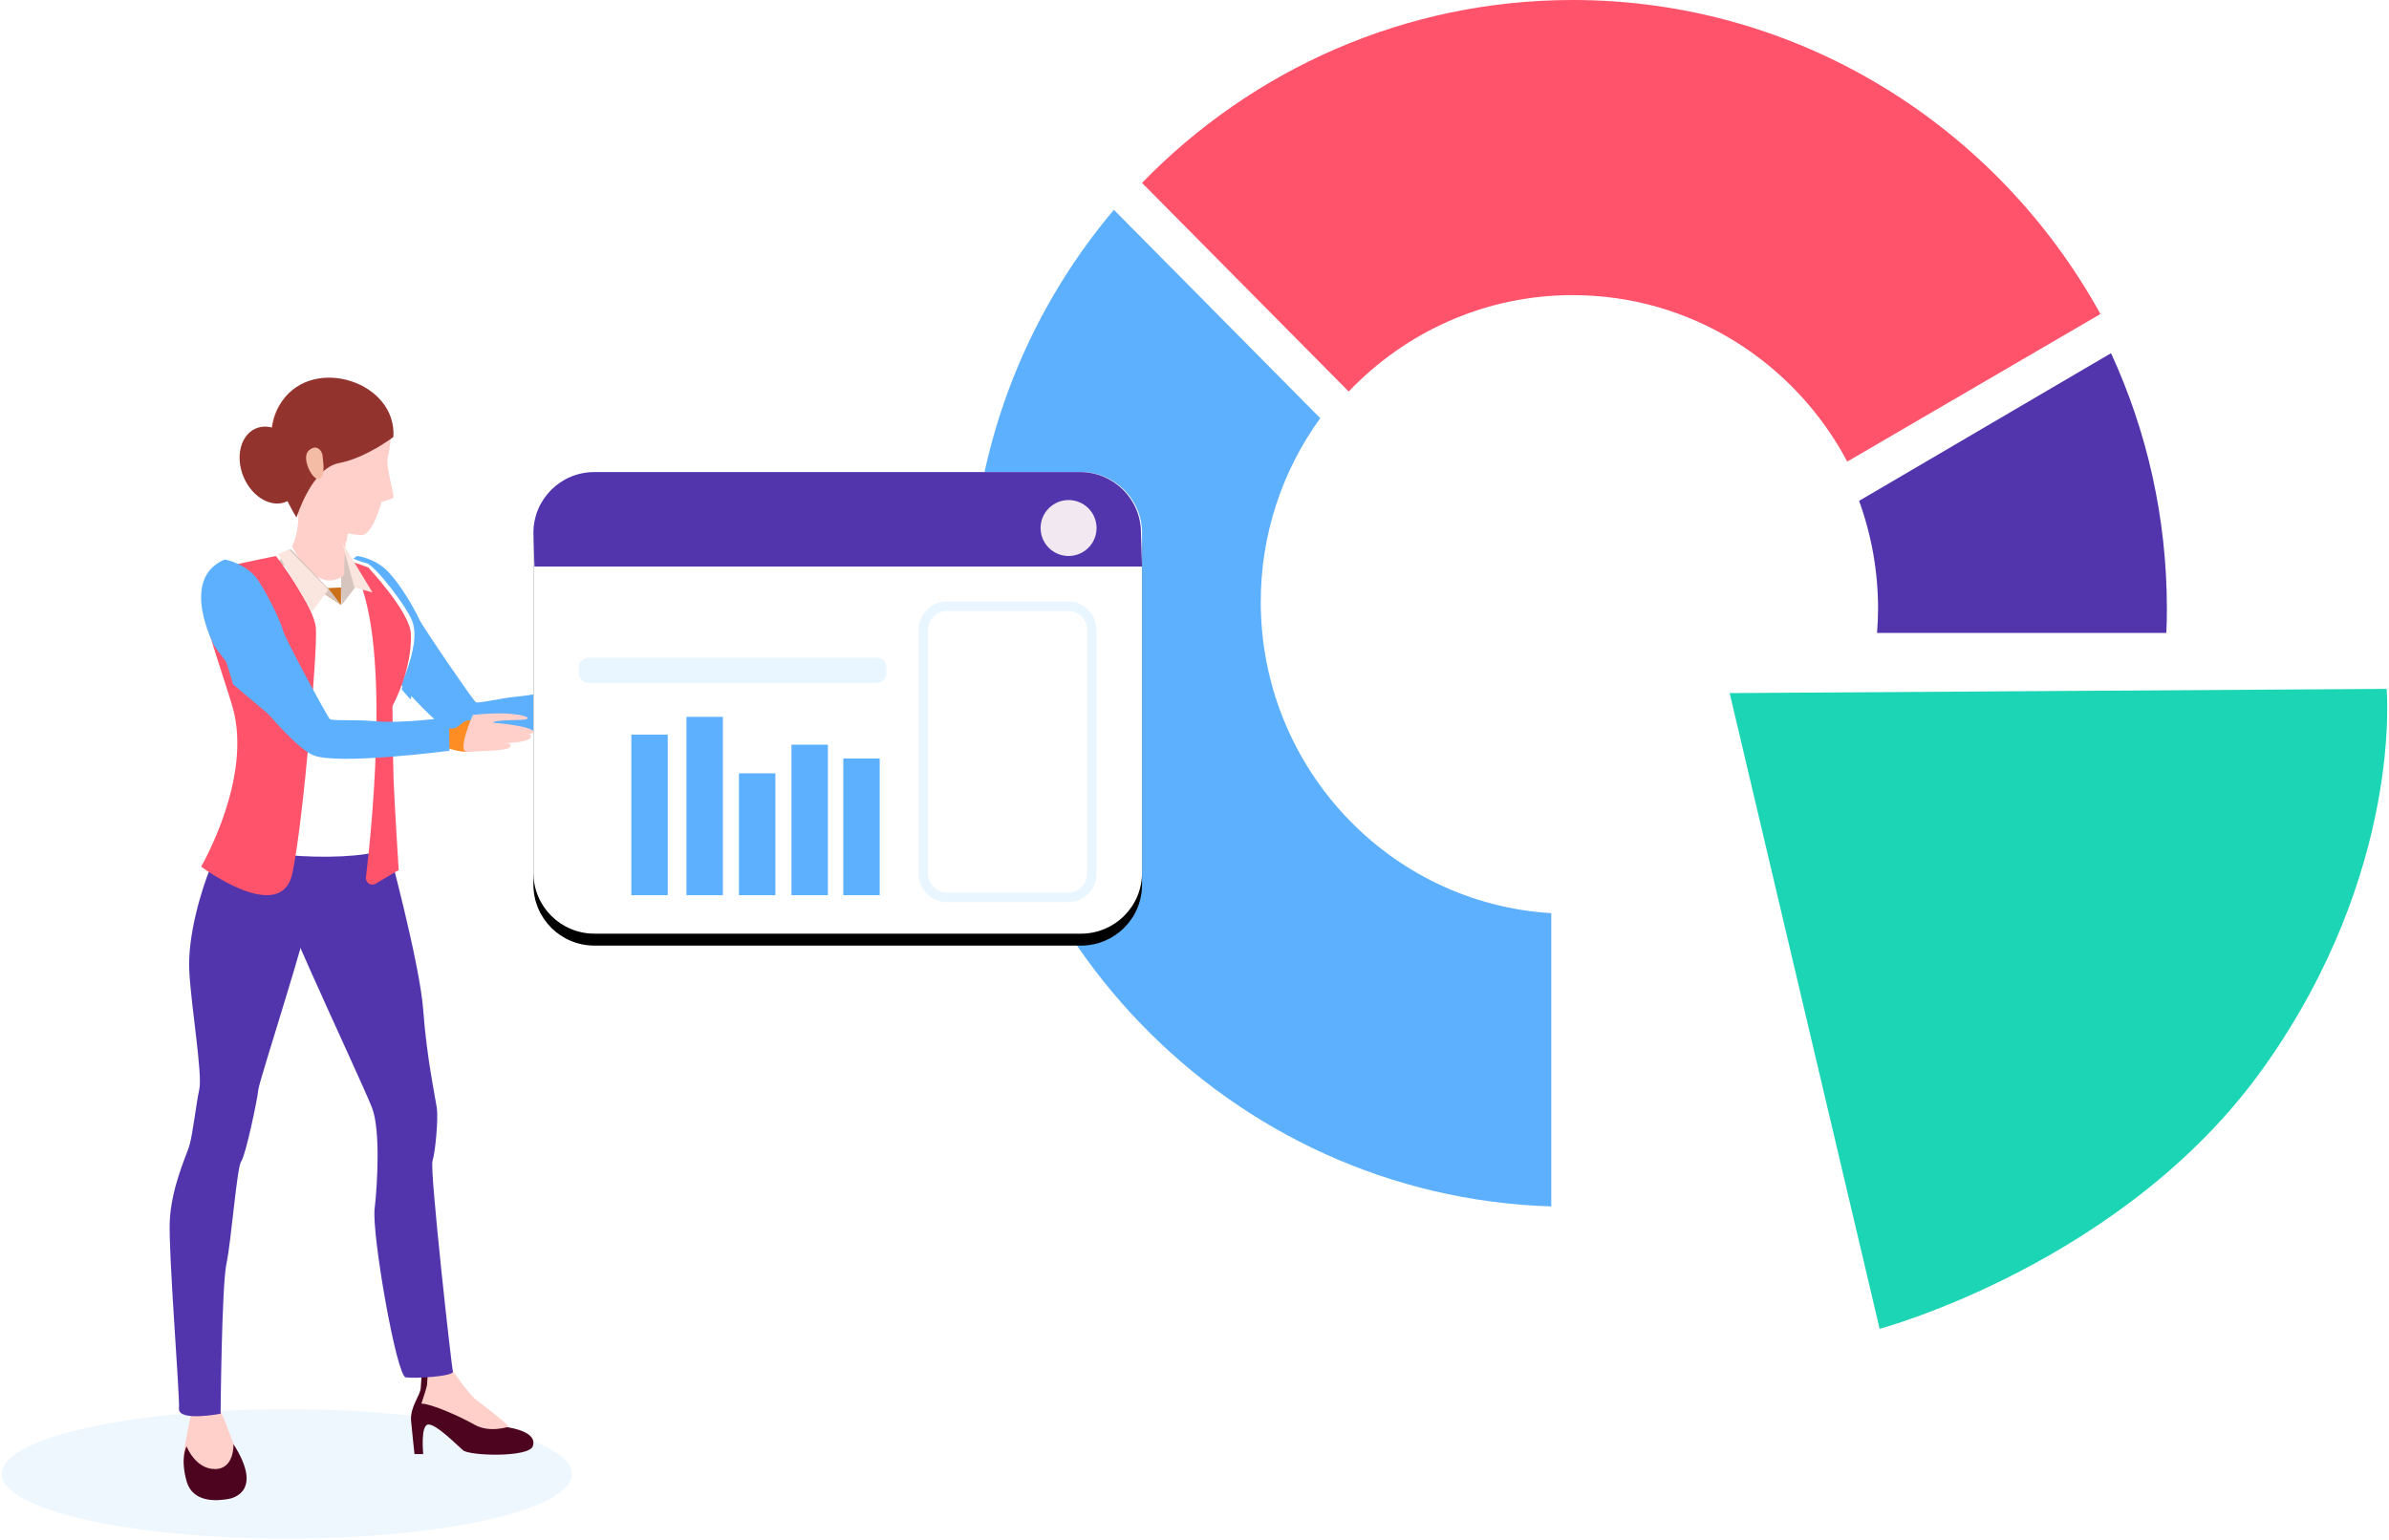 <?xml version="1.0" encoding="UTF-8"?> <svg xmlns="http://www.w3.org/2000/svg" xmlns:xlink="http://www.w3.org/1999/xlink" width="400px" height="258px" viewBox="0 0 400 258"><!-- Generator: Sketch 64 (93537) - https://sketch.com --><title>entity</title><desc>Created with Sketch.</desc><defs><path d="M310.687,146.172 C310.687,151.805 306.118,156.369 300.479,156.369 L218.995,156.369 C213.356,156.369 208.785,151.805 208.785,146.172 L208.785,89.26 C208.785,83.629 213.356,79.063 218.995,79.063 L300.479,79.063 C306.118,79.063 310.688,83.629 310.688,89.26 L310.688,146.172 L310.687,146.172 Z" id="path-1"></path><filter x="-6.9%" y="-6.5%" width="113.7%" height="118.1%" id="filter-2"><feOffset dx="0" dy="2" in="SourceAlpha" result="shadowOffsetOuter1"></feOffset><feGaussianBlur stdDeviation="2" in="shadowOffsetOuter1" result="shadowBlurOuter1"></feGaussianBlur><feColorMatrix values="0 0 0 0 0 0 0 0 0 0 0 0 0 0 0 0 0 0 0.5 0" type="matrix" in="shadowBlurOuter1"></feColorMatrix></filter></defs><g id="Page-1" stroke="none" stroke-width="1" fill="none" fill-rule="evenodd"><g id="entity" transform="translate(200, 129) scale(-1, 1) translate(-200, -129) " fill-rule="nonzero"><ellipse id="Oval" fill="#EEF7FE" cx="351.977" cy="246.852" rx="47.731" ry="10.835"></ellipse><path d="M300.146,119.268 C300.146,119.268 317.89,125.056 321.985,124.038 C324.151,123.497 327.536,120.392 330.683,117.047 C331.202,116.492 331.716,115.929 332.218,115.373 C335.686,111.514 338.521,107.838 338.521,107.838 C338.521,107.838 347.117,97.656 340.219,93.119 C340.219,93.119 337.176,93.408 334.875,95.898 C332.577,98.389 330.42,102.36 329.819,103.688 C329.215,105.017 320.777,117.325 320.337,117.602 C319.899,117.877 316.212,116.898 313.255,116.648 C308.432,116.242 301.217,113.757 301.217,113.757 L300.146,119.268 Z" id="Path" fill="#5DB0FE"></path><path d="M325.143,229.575 C325.143,229.575 322.84,233.667 321.469,234.498 C319.763,235.53 316.456,238.844 315.298,238.998 C314.142,239.15 309.987,239.883 310.79,242.211 C311.447,244.122 321.36,243.846 322.477,242.889 C323.595,241.934 326.938,238.5 328.287,238.577 C329.637,238.653 329.135,243.528 329.135,243.528 L330.599,243.528 C330.599,243.528 331.112,238.784 331.172,237.968 C331.355,235.555 329.623,233.78 329.546,232.401 C329.467,231.024 329.388,229.996 329.388,229.996 L325.143,229.575 L325.143,229.575 Z" id="Path" fill="#4C041F"></path><path d="M314.788,238.939 C314.788,238.939 318.016,240.036 320.502,238.631 C322.988,237.226 327.759,235.093 329.447,235.077 C329.447,235.077 328.526,232.309 328.507,232 C328.489,231.69 328.387,230.233 328.387,230.233 L324.216,229.575 C324.216,229.575 321.51,233.482 320.318,234.404 C319.126,235.322 316.073,237.615 314.788,238.939 M363.572,233.592 C363.572,233.592 363.169,236.365 362.73,237.119 C362.289,237.877 361.081,241.733 360.532,242.45 C359.984,243.172 358.774,248.576 360.532,249.222 C362.289,249.871 366.429,250.951 367.821,248.79 C368.977,247.017 369.457,244.899 369.174,242.812 C368.955,241.155 367.284,233.552 367.306,232.798 C367.332,232.045 363.572,233.591 363.572,233.591" id="Shape" fill="#FFD0CA"></path><path d="M360.911,241.874 C360.911,241.874 360.716,246.038 364.007,246.038 C367.298,246.038 368.754,242.249 368.754,242.249 C368.754,242.249 369.877,244.109 368.754,248.076 C367.634,252.043 362.96,251.221 361.914,251.077 C360.867,250.936 355.904,249.68 360.91,241.874" id="Path" fill="#4C041F"></path><path d="M359.294,136.533 C359.294,136.533 363.364,141.869 364.797,145.398 C366.233,148.926 368.624,156.664 368.306,162.658 C367.987,168.649 366.074,179.895 366.631,182.44 C367.189,184.983 367.746,190.237 368.346,192.042 C368.945,193.849 371.336,199.102 371.576,204.519 C371.814,209.937 369.873,233.701 370.031,235.918 C370.192,238.133 363.065,236.779 363.065,236.779 C363.065,236.779 362.883,215.355 362.086,211.662 C361.287,207.966 360.331,195.407 359.614,194.504 C358.896,193.602 356.882,184.08 356.753,182.525 C356.627,181.021 348.095,154.987 347.619,150.556 C347.14,146.124 336.457,136.533 336.457,136.533 C336.457,136.533 346.935,132.408 359.294,136.533" id="Path" fill="#5235AD"></path><path d="M332.072,230.678 C333.621,230.434 337.765,206.693 337.277,202.471 C336.788,198.252 336.301,189.254 337.687,185.595 C338.593,183.194 344.27,170.98 348.09,162.404 C348.627,161.194 349.13,160.058 349.577,159.029 C350.789,156.239 351.59,154.261 351.612,153.854 C351.693,152.23 357.004,124.268 336.024,136.709 C336.024,136.709 335.812,138.92 335.569,139.731 C335.322,140.542 329.702,161.241 329.134,169.194 C328.561,177.148 327.097,183.894 326.854,185.595 C326.609,187.295 327.096,192.978 327.586,194.437 C328.074,195.898 324.408,228.884 324.165,229.696 C323.921,230.51 330.527,230.92 332.072,230.678" id="Path" fill="#5235AD"></path><path d="M344.072,92.154 C344.072,92.154 340.075,94.026 338.686,94.301 C337.3,94.576 331.915,101.514 330.97,104.046 C330.025,106.579 330.969,110.378 332.911,114.838 C334.852,119.3 333.019,120.787 333.907,125.247 C334.793,129.706 335.569,139.151 335.401,141.628 C335.234,144.106 357.85,144.579 363.013,140.065 C363.013,140.065 357.828,132.356 357.162,131.255 C356.495,130.153 357.051,124.151 357.663,122.609 C358.274,121.066 362.601,108.33 362.601,108.33 C362.601,108.33 365.666,97.887 362.664,95.572 C360.056,93.563 352.946,92.843 351.67,92.404 C350.392,91.962 346.68,91.769 344.072,92.154 L342.475,110.866" id="Path" fill="#FFFFFF"></path><path d="M342.791,101.318 L340.556,98.416 L342.499,90.776 C342.499,90.776 343.151,95.03 342.79,101.318" id="Path" fill="#D6C5BE"></path><path d="M341.728,86.759 C341.728,86.759 342.51,93.941 342.348,96.279 C342.348,96.279 346.438,100.355 351.098,91.525 C351.098,91.525 349.141,87.883 350.614,82.922 C352.091,77.962 341.728,86.76 341.728,86.76" id="Path" fill="#FFD0CA"></path><polygon id="Path" fill="#CB6F18" points="342.902 98.389 342.899 101.318 346.999 98.569"></polygon><polygon id="Path" fill="#D6C5BE" points="342.899 101.318 344.831 98.795 351.337 91.947 353.441 94.089"></polygon><path d="M351.017,146.158 C352.875,155.195 366.325,145.141 366.325,145.141 C366.325,145.141 357.605,130.259 361.075,118.366 L361.158,118.085 C361.379,117.334 361.6,116.619 361.821,115.939 C362.496,113.866 363.161,111.79 363.818,109.711 L363.818,109.71 C365.367,104.815 365.816,103.202 365.816,103.202 C365.816,103.202 365.152,95.584 361.447,94.747 C357.727,93.909 353.795,93.119 353.795,93.119 C353.795,93.119 347.372,101.485 347.105,105.244 C346.84,109 349.157,137.118 351.018,146.158 M331.201,106.272 C331.201,106.272 330.785,111.454 334.289,118.258 C334.289,118.258 334.215,127.371 334.103,130.545 C333.992,133.719 333.25,145.718 333.25,145.718 L337.1,148.011 C337.457,148.223 337.901,148.211 338.246,147.981 C338.591,147.751 338.778,147.342 338.727,146.926 C337.639,137.792 334.101,103.144 341.766,93.833 L338.35,95.03 C338.35,95.03 331.201,102.647 331.201,106.272" id="Shape" fill="#FF536B"></path><path d="M340.656,98.376 L337.628,99.232 L342.744,90.776 L340.656,98.376 Z M345.024,98.77 L347.788,102.489 L353.441,92.831 L351.638,92.009 L345.024,98.77 Z" id="Shape" fill="#FAE6DE"></path><path d="M345.34,63.874 C342.423,63.586 335.87,64.779 334.503,72.676 C334.503,72.676 334.636,74.831 335.067,76.538 C335.495,78.248 333.795,83.139 334.168,83.402 C334.539,83.664 336.111,84.057 336.111,84.057 C336.111,84.057 337.565,89.561 339.422,89.603 C341.281,89.648 348.373,88.504 351.996,81.919 C355.618,75.335 357.118,65.035 345.34,63.874" id="Path" fill="#FFD0CA"></path><path d="M334.132,73.177 C334.132,73.177 338.651,76.676 343.255,77.562 C347.861,78.449 350.351,86.676 350.351,86.676 C350.351,86.676 358.075,74.757 352.724,67.122 C347.375,59.489 333.547,64.002 334.132,73.177" id="Path" fill="#93332D"></path><path d="M345.989,76.329 C346.053,75.482 347.032,74.255 348.332,75.481 C349.632,76.704 347.624,80.648 346.533,80.199 C345.441,79.749 345.925,77.204 345.99,76.33" id="Path" fill="#F4BCA5"></path><path d="M341.728,89.216 C341.816,89.674 341.906,90.209 341.981,90.776 C345.272,88.972 346.999,86.676 346.999,86.676 C345.093,88.179 341.728,89.216 341.728,89.216" id="Path" fill="#FFD0CA"></path><path d="M324.898,121.984 C324.898,121.984 324.241,122.119 323.738,121.91 C322.869,121.549 322.305,120.365 321.005,120.705 C319.704,121.044 319.97,124.841 320.47,125.475 C320.966,126.11 322.884,126.111 325.48,125.122 C328.077,124.131 324.898,121.984 324.898,121.984" id="Path" fill="#FE8D23"></path><path d="M320.834,119.739 C320.834,119.739 318.717,119.483 316.335,119.473 C314.243,119.466 311.825,119.832 311.665,120.231 C311.489,120.673 313.766,120.538 315.842,120.679 C317.753,120.81 317.366,121.091 317.366,121.091 C317.366,121.091 317.472,121.005 315.371,121.25 C313.113,121.515 310.834,122.004 310.704,122.496 C310.639,122.736 310.745,122.866 311.587,122.901 C311.102,122.979 311.062,123.119 311.085,123.317 C311.201,124.338 314.599,124.449 315.948,124.49 C314.911,124.464 314.152,124.55 314.648,125.145 C315.218,125.826 320.021,125.773 321.749,125.912 C323.633,126.064 320.834,119.739 320.834,119.739" id="Path" fill="#FFD0CA"></path><path d="M350.039,75.835 C348.593,79.205 349.467,82.858 351.993,83.994 C354.517,85.131 357.738,83.32 359.185,79.949 C360.632,76.58 359.756,72.925 357.232,71.788 C354.705,70.653 351.485,72.464 350.039,75.835" id="Path" fill="#93332D"></path><path d="M362.357,93.705 C362.357,93.705 358.593,94.391 356.729,97.262 C354.867,100.133 352.964,104.219 352.598,105.636 C352.235,107.054 345.171,120.07 344.779,120.421 C344.39,120.774 340.495,120.479 337.474,120.773 C332.541,121.248 324.822,120.116 324.822,120.116 L324.744,125.737 C324.744,125.737 343.674,128.211 347.612,126.46 C352.428,124.322 364.085,108.228 364.085,108.228 C364.085,108.228 370.131,96.92 362.357,93.704" id="Path" fill="#5DB0FE"></path><path d="M353.834,120.644 L360.955,114.633 C361.582,112.632 362.2,110.628 362.811,108.621 C362.811,108.621 355.593,118.588 353.834,120.644 M331.243,117.179 C331.755,116.608 332.264,116.03 332.76,115.457 C332.76,115.457 330.83,110.049 330.703,107.76 C330.703,107.76 330.251,112.874 331.243,117.179" id="Shape" fill="#5DB0FE"></path><path d="M213.496,35.139 L178.949,70.036 C185.204,78.672 188.907,89.305 188.907,100.801 C188.907,128.562 167.353,151.326 140.264,152.933 L140.264,202.05 C194.147,200.407 237.482,155.623 237.482,100.801 C237.482,75.771 228.443,52.835 213.496,35.139 L213.496,35.139 Z" id="Path" fill="#5DB0FE"></path><path d="M85.718,106.003 C85.611,104.66 85.554,103.313 85.549,101.966 C85.544,95.795 86.62,89.673 88.726,83.885 L46.541,59.151 C40.546,72.165 37.189,86.673 37.189,101.966 C37.189,103.318 37.223,104.663 37.276,106.003 L85.719,106.003 L85.718,106.003 Z" id="Path" fill="#5235AD"></path><path d="M90.709,77.306 C99.491,60.732 116.799,49.426 136.68,49.426 C151.396,49.426 164.697,55.63 174.182,65.571 L208.785,30.63 C190.435,11.74 164.893,0 136.68,0 C98.718,0 65.584,21.252 48.316,52.591 L90.71,77.306 L90.709,77.306 Z" id="Path" fill="#FF536B"></path><path d="M85.285,222.548 L110.395,116.08 L0.401,115.373 C0.401,115.373 -2.429,145.792 20.914,178.687 C44.257,211.582 85.285,222.548 85.285,222.548" id="Path" fill="#1CD5B5"></path><g id="Path"><use fill="black" fill-opacity="1" filter="url(#filter-2)" xlink:href="#path-1"></use><use fill="#FFFFFF" xlink:href="#path-1"></use></g><path d="M310.688,89.232 L310.511,94.876 L208.785,94.876 L208.961,89.232 C208.961,83.616 213.522,79.063 219.151,79.063 L300.497,79.063 C306.126,79.063 310.688,83.616 310.688,89.232" id="Path" fill="#5235AD"></path><path d="M221.152,102.323 C219.396,102.326 217.975,103.759 217.975,105.526 L217.975,146.305 C217.975,148.071 219.397,149.504 221.152,149.507 L241.44,149.507 C243.196,149.503 244.617,148.071 244.618,146.304 L244.618,105.526 C244.617,103.759 243.196,102.327 241.44,102.323 L221.153,102.323 L221.152,102.323 Z M241.44,151.098 L221.153,151.098 C218.526,151.093 216.398,148.948 216.398,146.304 L216.398,105.526 C216.398,102.882 218.525,100.738 221.152,100.732 L241.44,100.732 C244.068,100.737 246.195,102.882 246.195,105.526 L246.195,146.305 C246.195,148.948 244.068,151.092 241.442,151.098 L241.44,151.098 Z M301.494,114.384 L253.158,114.384 C252.738,114.383 252.336,114.215 252.04,113.916 C251.744,113.617 251.578,113.212 251.579,112.79 L251.579,111.736 C251.579,110.855 252.286,110.143 253.158,110.143 L301.494,110.143 C302.367,110.143 303.075,110.854 303.075,111.736 L303.075,112.79 C303.075,113.672 302.367,114.384 301.495,114.384" id="Shape" fill="#EAF6FF"></path><path d="M225.769,88.433 C225.771,91.018 223.674,93.116 221.083,93.119 C219.84,93.117 218.647,92.623 217.768,91.744 C216.89,90.866 216.397,89.675 216.398,88.433 C216.397,87.192 216.89,86.001 217.768,85.123 C218.646,84.244 219.839,83.75 221.082,83.748 C222.326,83.749 223.519,84.244 224.398,85.122 C225.277,86.001 225.77,87.192 225.769,88.433" id="Path" fill="#F1E8F1"></path><path d="M252.709,149.927 L258.805,149.927 L258.805,127.031 L252.709,127.031 L252.709,149.927 Z M261.383,149.927 L267.48,149.927 L267.48,124.721 L261.383,124.721 L261.383,149.927 Z M270.177,149.927 L276.273,149.927 L276.273,129.518 L270.177,129.518 L270.177,149.927 Z M278.968,149.927 L285.066,149.927 L285.066,120.059 L278.968,120.059 L278.968,149.927 Z M288.194,149.927 L294.29,149.927 L294.29,123.034 L288.194,123.034 L288.194,149.927 Z" id="Shape" fill="#5DB0FE"></path></g></g></svg> 